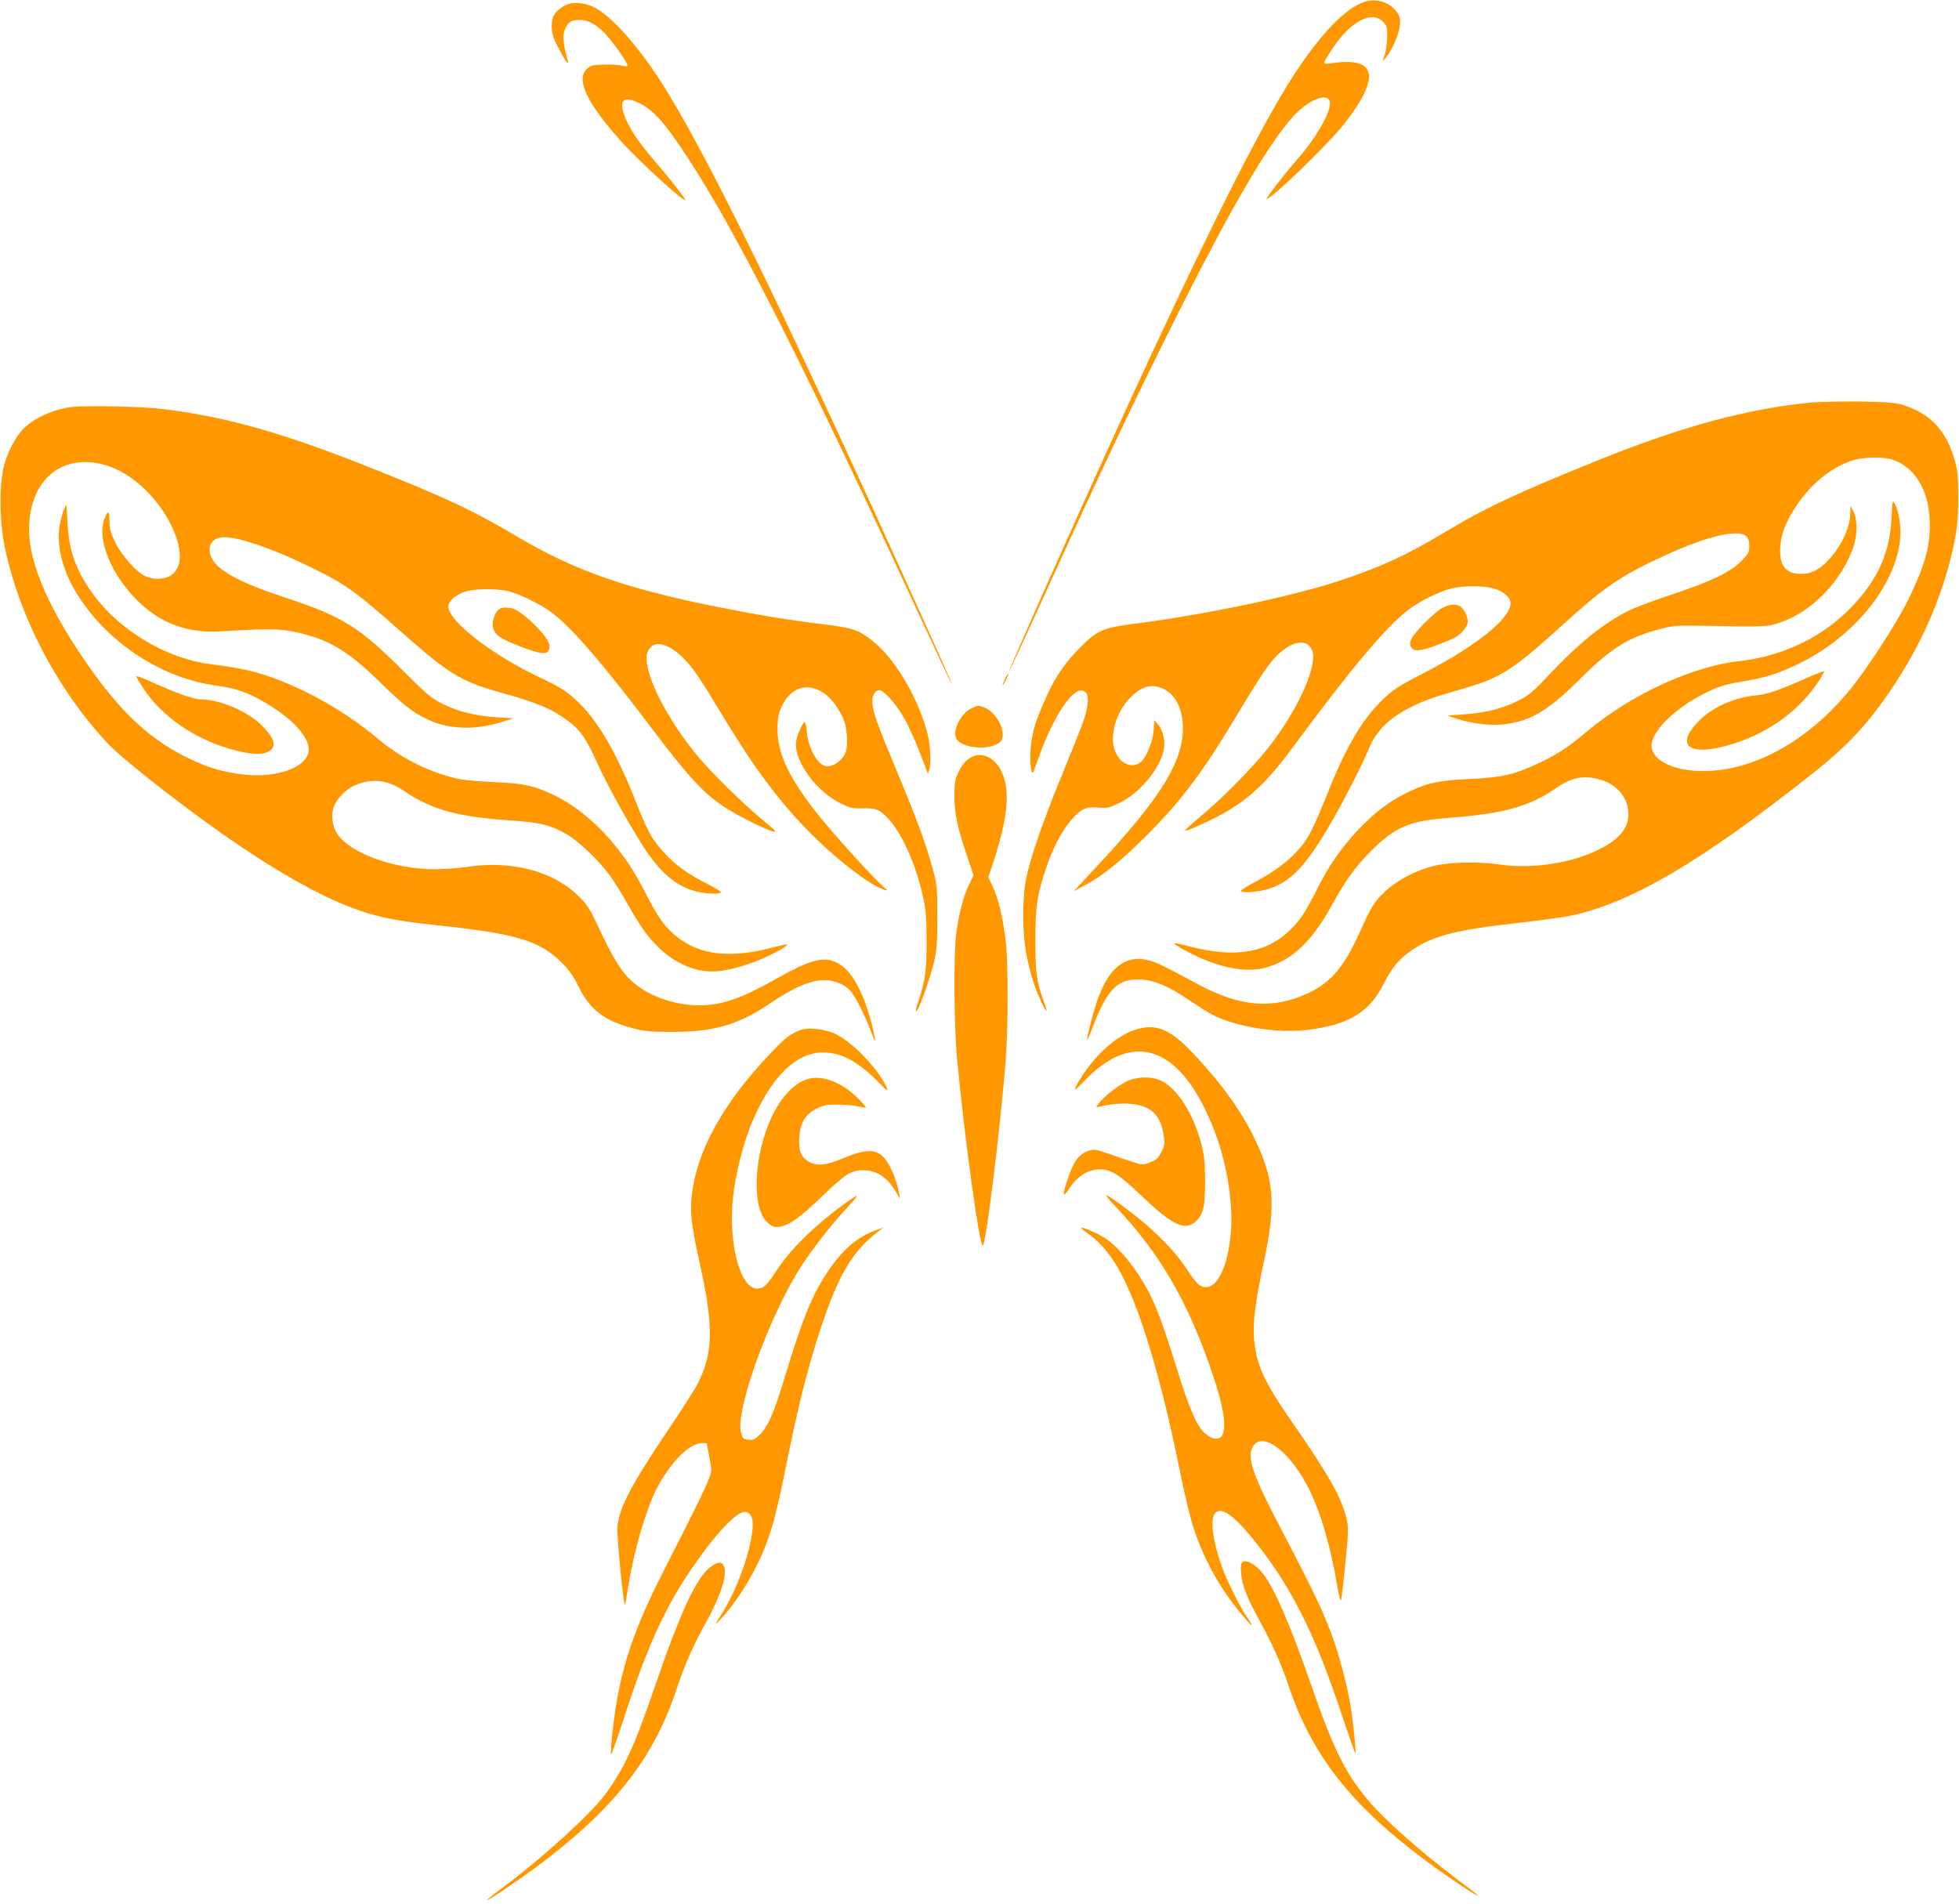 <?xml version="1.0" standalone="no"?>
<!DOCTYPE svg PUBLIC "-//W3C//DTD SVG 20010904//EN"
 "http://www.w3.org/TR/2001/REC-SVG-20010904/DTD/svg10.dtd">
<svg version="1.0" xmlns="http://www.w3.org/2000/svg"
 width="1280pt" height="1244pt" viewBox="0 0 1280 1244"
 preserveAspectRatio="xMidYMid meet">
<g transform="translate(0,1244) scale(0.1,-0.1)"
fill="#ff9800" stroke="none">
<path d="M8910 12426 c-124 -45 -279 -206 -453 -471 -284 -436 -795 -1491
-1659 -3429 -114 -258 -207 -470 -205 -472 2 -2 95 197 207 443 399 879 611
1326 906 1913 332 660 563 1058 728 1252 107 127 256 186 256 102 0 -66 -91
-225 -202 -351 -91 -105 -222 -273 -212 -273 33 0 406 361 509 493 238 306
210 438 -84 394 -64 -10 -64 -9 4 94 123 184 260 254 336 173 21 -22 24 -35
23 -97 -1 -40 -8 -92 -17 -117 l-16 -45 25 30 c40 48 85 152 91 208 4 43 1 58
-19 86 -46 68 -138 96 -218 67z"/>
<path d="M3685 12401 c-62 -38 -80 -68 -80 -130 0 -46 7 -71 37 -132 21 -40
46 -85 56 -98 19 -23 19 -22 1 45 -22 85 -23 125 -5 169 17 40 42 55 91 55 52
0 98 -22 156 -76 48 -46 159 -200 159 -222 0 -7 -14 -7 -42 0 -24 5 -78 8
-120 6 -69 -3 -81 -6 -105 -30 -70 -70 2 -222 225 -471 123 -138 451 -435 417
-377 -17 30 -111 147 -195 245 -126 147 -184 238 -210 333 -21 79 22 93 122
40 95 -50 188 -166 365 -448 311 -498 746 -1365 1419 -2824 131 -284 239 -514
241 -513 3 4 -50 123 -317 712 -808 1782 -1306 2796 -1586 3228 -155 239 -323
425 -433 480 -68 33 -150 37 -196 8z"/>
<path d="M11835 9810 c-417 -41 -839 -155 -1372 -369 -544 -219 -756 -318
-1028 -482 -246 -148 -425 -230 -699 -319 -316 -102 -856 -215 -1317 -275
-220 -28 -249 -42 -374 -169 -100 -102 -163 -200 -231 -361 -57 -132 -75 -202
-81 -310 -5 -85 8 -160 21 -125 3 8 21 60 42 115 85 235 207 421 270 413 41
-4 51 -41 35 -121 -12 -61 -27 -100 -191 -502 -100 -246 -183 -490 -206 -610
-26 -134 -24 -367 5 -505 26 -122 50 -199 93 -293 37 -80 49 -82 19 -3 -47
126 -56 191 -56 401 0 223 10 292 71 475 44 131 104 245 168 317 63 70 93 83
174 76 58 -5 68 -3 140 32 136 67 271 235 288 357 8 54 -9 119 -40 155 l-23
27 -5 -66 c-6 -76 -49 -179 -86 -209 -54 -42 -128 -13 -163 65 -44 97 0 260
95 356 71 73 134 92 204 65 97 -39 148 -147 140 -294 -13 -214 -165 -449 -573
-885 l-140 -150 70 37 c116 61 242 162 410 331 231 232 366 413 595 796 185
308 229 368 314 426 95 64 176 37 176 -58 0 -130 -130 -390 -304 -608 -91
-113 -266 -293 -390 -399 -49 -42 -103 -89 -120 -104 -30 -27 -30 -28 -6 -22
14 4 72 29 129 56 236 113 365 224 556 483 385 521 614 793 758 902 74 56 199
118 282 139 76 19 207 19 273 0 69 -21 112 -58 112 -97 0 -100 -227 -282 -580
-463 -152 -78 -185 -99 -252 -163 -140 -134 -245 -314 -377 -648 -40 -99 -88
-209 -109 -243 -70 -119 -182 -215 -364 -311 -49 -26 -85 -50 -81 -53 11 -12
97 -7 158 8 165 43 268 151 450 470 79 139 194 366 225 444 44 114 129 202
257 269 99 52 152 71 346 127 270 78 327 114 692 444 254 230 368 306 645 432
274 126 476 173 529 125 15 -14 21 -31 21 -63 0 -37 -6 -50 -42 -89 -75 -82
-206 -144 -506 -243 -100 -33 -214 -77 -252 -97 -163 -85 -315 -208 -505 -410
-114 -120 -135 -138 -208 -174 -105 -52 -214 -79 -352 -88 l-110 -8 68 -22
c104 -33 232 -47 321 -33 168 25 277 92 486 300 202 201 314 269 527 323 78
20 108 22 258 19 416 -8 433 -8 519 22 209 73 400 271 477 496 26 73 25 184
-1 231 l-19 35 -1 -50 c-1 -95 -64 -224 -149 -311 -59 -60 -108 -84 -172 -84
-102 0 -144 54 -137 174 6 88 34 161 100 263 94 145 229 257 365 302 76 26
209 28 273 6 141 -50 229 -193 238 -387 8 -167 -26 -293 -138 -523 -73 -150
-264 -446 -374 -582 -234 -289 -524 -477 -815 -528 -240 -42 -459 17 -488 133
-23 91 134 256 346 362 93 46 129 57 259 79 139 24 215 48 341 107 365 172
646 512 676 819 8 78 -7 182 -33 230 -17 30 -17 29 -23 -95 -12 -221 -87 -391
-251 -566 -190 -203 -455 -332 -744 -364 -304 -33 -706 -218 -989 -455 -125
-105 -194 -151 -306 -205 -171 -81 -254 -101 -464 -110 -202 -10 -268 -23
-392 -80 -121 -56 -220 -129 -331 -244 -113 -118 -200 -242 -279 -401 -72
-143 -109 -199 -169 -258 -155 -154 -362 -189 -659 -112 -54 14 -100 24 -102
21 -6 -6 69 -49 160 -91 156 -72 317 -99 426 -71 179 46 310 168 446 416 87
158 150 245 250 346 161 161 250 200 515 220 362 28 522 73 705 199 98 67 178
81 283 50 111 -33 182 -121 182 -225 0 -98 -66 -172 -216 -242 -176 -82 -427
-117 -626 -87 -135 20 -334 16 -433 -10 -119 -31 -234 -92 -311 -163 -76 -71
-93 -99 -171 -273 -101 -223 -188 -326 -336 -395 -229 -107 -444 -90 -715 56
-231 124 -271 144 -327 159 -156 40 -268 -53 -343 -285 -27 -84 -64 -231 -59
-236 2 -2 18 35 37 84 90 238 158 311 291 312 104 0 194 -37 350 -143 52 -35
114 -74 139 -87 159 -81 420 -123 620 -100 267 31 406 114 498 296 55 110 108
173 191 228 140 93 287 130 697 176 144 17 294 37 332 45 399 84 857 353 1597
940 223 177 358 324 512 555 181 271 309 558 382 855 37 151 46 229 46 390 -1
135 -4 172 -23 238 -56 195 -159 305 -342 362 -44 14 -100 18 -280 21 -124 1
-265 -2 -315 -6z"/>
<path d="M466 9780 c-122 -15 -248 -74 -318 -147 -47 -49 -95 -141 -119 -226
-34 -116 -34 -360 -1 -526 92 -460 342 -941 673 -1296 109 -117 559 -466 868
-674 280 -188 511 -317 710 -395 161 -64 294 -92 566 -121 527 -55 680 -101
825 -245 49 -49 77 -88 109 -155 76 -155 174 -229 367 -277 73 -18 118 -21
249 -21 266 0 427 46 625 179 196 132 316 176 416 154 59 -13 102 -39 131 -78
31 -41 92 -165 124 -252 32 -85 35 -83 14 10 -56 240 -141 396 -240 441 -88
40 -168 19 -390 -105 -172 -96 -248 -130 -353 -157 -171 -44 -384 -7 -533 93
-111 74 -161 148 -302 448 -37 78 -57 107 -115 162 -162 157 -433 226 -715
184 -59 -9 -157 -16 -218 -16 -260 0 -545 102 -633 227 -34 49 -45 122 -26
178 17 53 81 119 138 143 112 48 214 37 318 -34 181 -124 351 -172 698 -195
195 -13 266 -30 371 -92 80 -47 218 -180 286 -277 26 -36 77 -119 114 -185 81
-143 127 -206 200 -278 113 -110 257 -167 391 -153 123 13 301 77 419 150 50
32 38 32 -77 2 -315 -81 -528 -37 -689 143 -29 33 -75 106 -111 176 -79 156
-126 232 -203 330 -121 154 -272 281 -416 350 -132 62 -195 76 -399 85 -132 6
-207 14 -262 29 -181 47 -350 136 -498 261 -153 129 -356 255 -546 338 -186
82 -302 113 -538 142 -280 35 -583 212 -756 442 -120 159 -169 290 -179 481
l-7 122 -17 -37 c-9 -20 -21 -68 -28 -107 -21 -141 25 -307 130 -467 201 -306
547 -528 895 -574 143 -19 234 -55 373 -145 155 -101 243 -213 229 -289 -20
-106 -219 -173 -433 -146 -129 16 -220 43 -339 99 -250 119 -438 289 -649 586
-267 376 -405 687 -405 914 0 308 193 488 463 431 179 -37 367 -200 467 -405
99 -203 61 -347 -90 -347 -27 0 -63 8 -86 20 -60 30 -147 131 -191 218 -31 63
-37 87 -38 139 0 67 -9 73 -31 19 -44 -106 9 -285 131 -444 164 -214 369 -311
620 -296 309 19 388 18 485 -2 221 -45 345 -118 560 -327 163 -158 207 -193
305 -242 140 -70 316 -77 497 -20 l73 23 -110 7 c-138 9 -247 36 -352 87 -75
37 -100 58 -265 223 -281 280 -392 349 -750 467 -301 99 -451 178 -493 260
-39 76 -3 140 80 140 95 0 305 -71 533 -181 250 -119 318 -167 602 -419 331
-294 407 -341 667 -414 253 -71 341 -109 449 -190 77 -57 117 -117 189 -278
66 -148 253 -480 333 -591 99 -138 193 -212 307 -241 66 -18 165 -21 165 -6 0
5 -37 28 -82 51 -127 63 -210 122 -285 203 -81 87 -111 141 -188 336 -118 301
-235 507 -358 633 -80 81 -130 115 -263 177 -316 148 -604 370 -604 467 0 36
49 79 110 97 62 19 195 21 272 5 74 -15 221 -87 296 -144 130 -98 334 -335
655 -760 230 -305 335 -419 462 -503 118 -79 359 -193 339 -161 -3 5 -44 41
-92 81 -122 101 -321 297 -408 401 -216 257 -370 572 -334 682 30 91 139 69
250 -51 58 -62 97 -121 244 -365 208 -344 373 -564 576 -768 174 -175 394
-342 480 -366 22 -6 21 -4 -10 23 -57 48 -315 332 -413 454 -199 248 -277 410
-277 573 0 86 11 127 49 187 81 127 234 112 334 -34 51 -75 70 -131 71 -218 1
-62 -3 -81 -22 -111 -26 -43 -83 -74 -118 -65 -56 14 -113 119 -122 222 -2 35
-9 64 -14 64 -16 0 -58 -103 -58 -142 0 -126 138 -311 288 -385 66 -33 81 -37
149 -35 91 2 115 -9 176 -78 88 -101 175 -302 219 -503 18 -84 22 -135 22
-287 1 -193 -9 -264 -55 -398 -10 -30 -17 -57 -14 -60 12 -13 94 216 122 340
14 66 18 125 17 283 0 192 -1 205 -32 316 -41 152 -108 334 -243 656 -123 295
-149 369 -149 430 0 43 19 73 46 73 27 0 103 -83 153 -168 41 -68 96 -194 156
-357 l7 -20 8 20 c15 37 10 160 -9 238 -59 230 -204 479 -349 600 -95 79 -135
94 -327 117 -225 27 -432 61 -702 115 -602 121 -932 238 -1313 464 -282 167
-440 241 -942 442 -581 231 -932 331 -1353 385 -143 18 -512 26 -609 14z"/>
<path d="M9425 8468 c-48 -25 -177 -153 -200 -198 -13 -26 -15 -38 -6 -56 19
-42 81 -29 274 53 47 20 97 76 97 108 0 33 -16 71 -40 95 -26 26 -73 25 -125
-2z"/>
<path d="M3264 8462 c-25 -18 -44 -60 -44 -100 0 -61 35 -91 168 -142 163 -64
202 -63 202 0 0 48 -138 193 -227 239 -24 12 -82 15 -99 3z"/>
<path d="M11815 8014 c-189 -84 -268 -111 -340 -118 -138 -12 -278 -73 -367
-160 -176 -172 -70 -247 221 -155 238 76 437 224 560 417 18 29 32 54 30 56
-2 2 -49 -16 -104 -40z"/>
<path d="M6567 8005 c-24 -50 -20 -58 4 -12 11 22 19 41 17 43 -3 2 -12 -12
-21 -31z"/>
<path d="M890 8020 c0 -4 22 -41 49 -82 120 -179 327 -323 561 -391 123 -36
206 -43 250 -20 62 32 49 84 -43 176 -91 90 -273 167 -397 167 -46 0 -168 44
-342 124 -43 19 -78 31 -78 26z"/>
<path d="M6345 7810 c-65 -32 -118 -133 -100 -189 22 -69 215 -90 287 -32 56
46 -12 195 -105 230 -37 14 -35 14 -82 -9z"/>
<path d="M6355 7496 c-41 -18 -70 -52 -97 -111 -18 -41 -22 -67 -22 -150 1
-114 19 -202 84 -392 l41 -123 -30 -62 c-36 -74 -65 -185 -83 -318 -18 -138
-15 -602 6 -825 47 -500 145 -1215 167 -1215 20 0 114 753 150 1210 17 204 17
656 0 785 -19 151 -47 270 -82 345 l-31 68 37 112 c97 301 108 476 39 597 -43
75 -117 108 -179 79z"/>
<path d="M7417 5711 c-106 -35 -221 -128 -315 -256 -44 -60 -87 -135 -77 -135
3 0 35 31 72 69 323 328 629 204 838 -339 85 -220 127 -493 105 -689 -27 -249
-115 -381 -208 -315 -13 9 -47 53 -76 99 -62 95 -152 193 -272 297 -94 80
-241 188 -256 188 -6 0 26 -38 70 -84 287 -304 473 -628 630 -1101 66 -196 86
-324 60 -380 -17 -37 -67 -34 -114 8 -53 46 -101 154 -184 422 -116 371 -155
468 -254 620 -65 99 -151 193 -216 235 -50 32 -149 74 -156 67 -3 -2 14 -16
37 -32 56 -36 122 -105 171 -178 145 -213 299 -697 434 -1363 30 -150 71 -322
90 -381 67 -207 172 -398 311 -565 85 -102 95 -105 31 -10 -41 60 -131 245
-157 321 -59 173 -75 301 -43 341 37 46 112 -2 233 -147 259 -314 418 -627
604 -1191 43 -128 79 -232 81 -229 6 6 -15 212 -32 312 -19 115 -65 296 -102
405 -64 186 -124 313 -347 740 -180 343 -224 461 -196 532 52 135 254 -11 381
-277 75 -157 136 -370 178 -620 11 -65 21 -102 25 -90 3 11 16 121 28 244 19
190 20 231 9 280 -31 140 -114 288 -367 652 -177 256 -226 365 -239 534 -9
108 7 231 63 495 82 384 70 542 -62 815 -88 183 -226 371 -412 565 -141 148
-236 184 -366 141z"/>
<path d="M5225 5707 c-67 -27 -96 -50 -190 -149 -310 -326 -482 -636 -515
-930 -13 -111 -3 -192 50 -433 94 -425 92 -593 -12 -798 -16 -32 -102 -167
-192 -300 -241 -359 -320 -508 -332 -635 -5 -49 38 -498 49 -508 2 -2 11 49
21 114 36 229 112 494 183 637 88 174 216 305 298 305 l32 0 18 -91 c16 -86
16 -93 -1 -137 -23 -63 -111 -241 -275 -562 -193 -376 -277 -603 -328 -890
-21 -114 -46 -348 -38 -356 2 -2 39 102 82 233 146 452 261 708 424 953 160
239 307 400 366 400 60 0 69 -80 29 -239 -38 -150 -104 -309 -178 -426 -50
-79 -51 -83 -2 -30 75 82 161 208 219 323 90 174 131 310 202 667 80 398 139
634 221 885 121 371 214 527 389 658 l30 22 -52 -19 c-125 -45 -220 -128 -318
-276 -102 -153 -161 -300 -285 -709 -61 -202 -104 -299 -154 -350 -32 -31 -43
-37 -74 -34 -33 3 -38 7 -49 41 -45 137 186 777 395 1097 77 118 196 270 295
376 37 40 67 75 67 78 0 11 -117 -72 -211 -150 -137 -114 -244 -228 -315 -336
-65 -100 -85 -118 -127 -118 -112 0 -190 298 -157 601 14 137 65 341 115 464
125 310 293 479 475 478 118 -1 229 -61 359 -194 64 -66 72 -69 45 -16 -59
116 -216 277 -320 328 -73 36 -185 49 -239 26z"/>
<path d="M5284 5391 c-87 -22 -178 -115 -240 -246 -121 -256 -135 -601 -28
-695 33 -28 42 -31 78 -26 63 10 132 59 273 194 156 151 194 175 273 175 89 0
158 -46 215 -143 l26 -45 -6 35 c-21 115 -73 223 -125 258 -49 33 -117 26
-242 -27 -111 -47 -173 -53 -225 -21 -49 29 -66 71 -61 150 5 99 38 157 110
194 48 24 67 28 139 28 46 0 106 -5 133 -11 27 -7 51 -10 53 -7 3 2 -23 32
-57 65 -98 97 -224 146 -316 122z"/>
<path d="M7375 5380 c-54 -21 -170 -110 -197 -152 l-16 -24 67 14 c37 8 98 12
142 10 143 -8 208 -65 232 -201 10 -60 9 -67 -14 -113 -20 -41 -32 -52 -72
-68 -47 -20 -48 -20 -115 1 -37 12 -108 36 -158 54 -87 30 -93 31 -134 18 -58
-19 -94 -66 -130 -173 -42 -122 -39 -143 9 -68 47 71 109 113 181 120 78 7
136 -26 280 -164 208 -199 288 -238 359 -179 53 45 66 100 65 270 -1 128 -5
165 -27 249 -52 194 -156 355 -262 405 -57 27 -142 27 -210 1z"/>
<path d="M8114 2228 c-13 -21 -6 -100 16 -167 12 -37 46 -112 76 -167 101
-183 163 -318 210 -459 154 -464 409 -790 909 -1160 117 -87 273 -193 315
-215 37 -19 18 -3 -117 98 -243 183 -481 394 -592 528 -143 172 -220 329 -361
735 -140 404 -243 642 -321 740 -49 62 -117 96 -135 67z"/>
<path d="M4648 2205 c-94 -64 -201 -293 -376 -805 -131 -382 -198 -525 -323
-692 -96 -128 -403 -407 -661 -600 -60 -44 -108 -83 -108 -85 0 -10 209 131
335 225 498 373 757 703 906 1155 52 158 109 286 197 445 91 165 134 300 113
356 -13 33 -36 33 -83 1z"/>
</g>
</svg>
